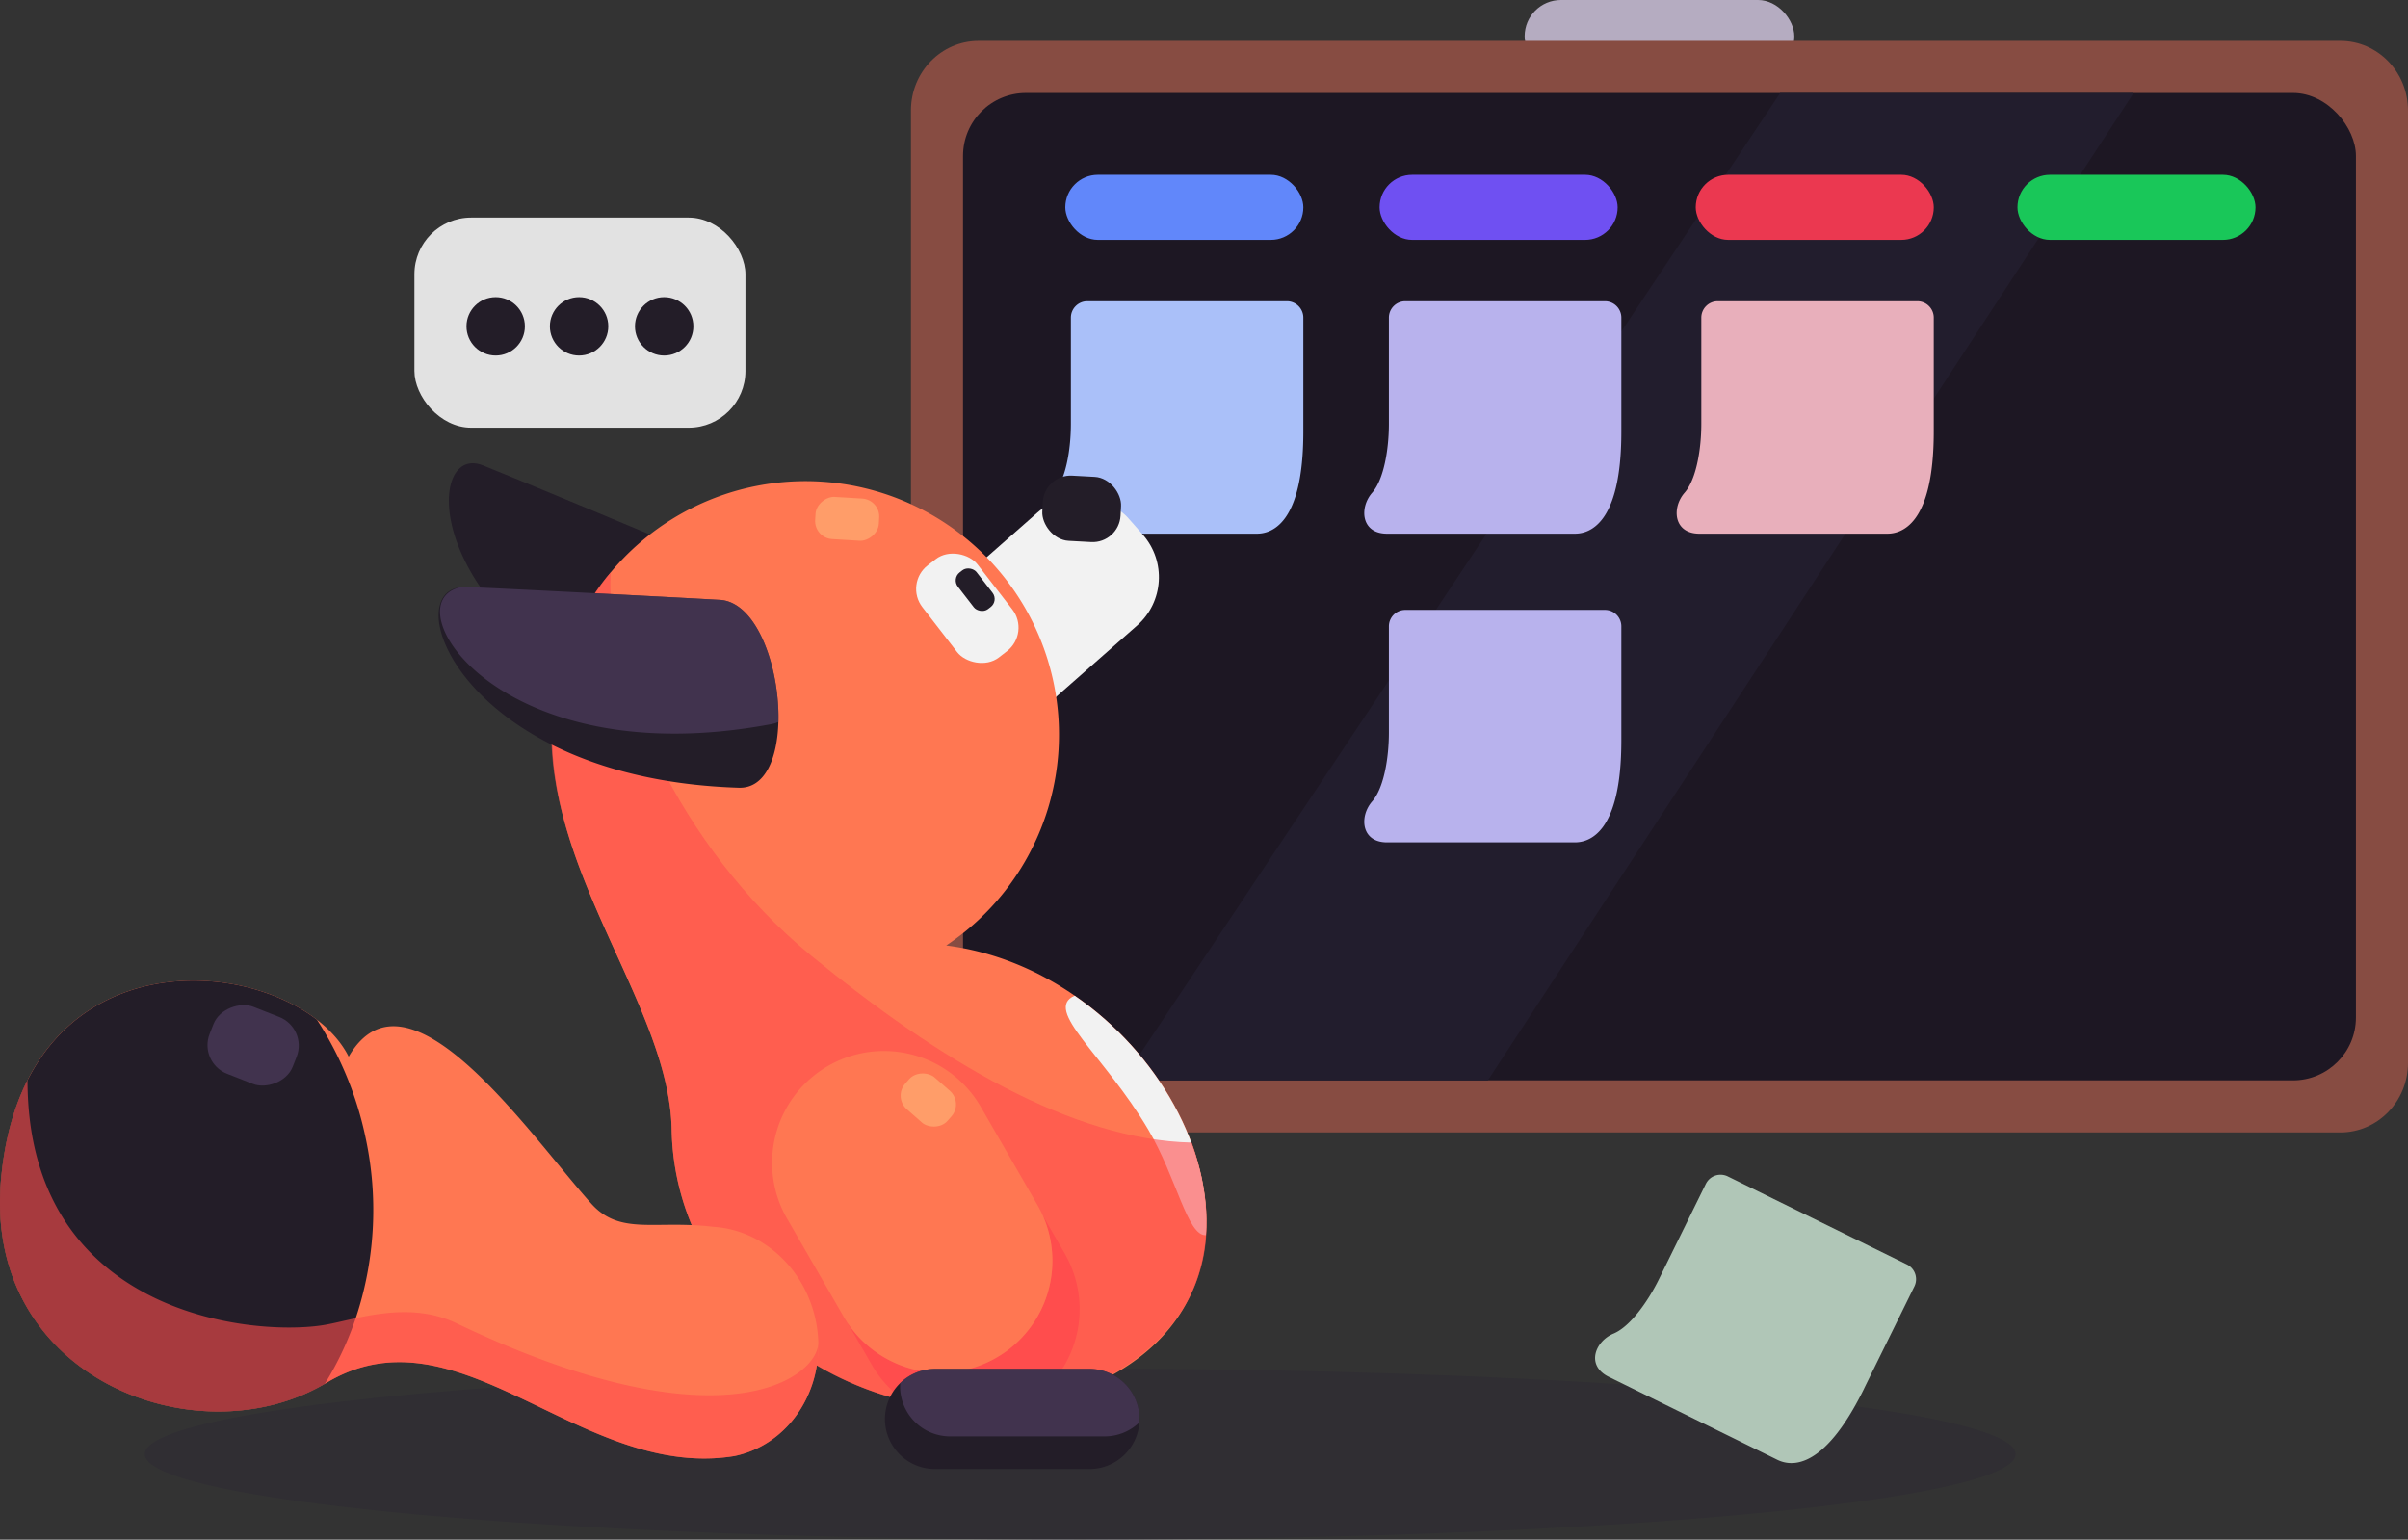 <svg xmlns="http://www.w3.org/2000/svg" viewBox="0 0 1294.84 828"><rect x="0" y="0" width="1294.84" height="828" fill="#333333" stroke="none"/><defs><style>.cls-1{fill:#2b2335;opacity:0.3;}.cls-2{fill:#b5acc1;}.cls-3{fill:#874c42;}.cls-4{fill:#1d1723;}.cls-5{fill:#221d2d;}.cls-6{fill:#aac0f9;}.cls-7{fill:#b8b2ed;}.cls-8{fill:#e8afbb;}.cls-9{fill:#b0c6b7;}.cls-10{fill:#6187fa;}.cls-11{fill:#6f50f2;}.cls-12{fill:#eb3850;}.cls-13{fill:#19c759;}.cls-14{fill:#e2e2e2;}.cls-15{fill:#231d28;}.cls-16{fill:#f2f2f2;}.cls-17{fill:#ff7752;}.cls-18,.cls-20{fill:#ff4d4d;}.cls-18,.cls-19,.cls-21{opacity:0.6;}.cls-19{fill:#554168;}.cls-21{fill:#ffb578;}</style></defs><g id="Calque_2" data-name="Calque 2"><g id="Calque_4" data-name="Calque 4"><ellipse class="cls-1" cx="580.84" cy="782" rx="503" ry="46"/><rect class="cls-2" x="819.84" width="145" height="39" rx="19.5"/><path class="cls-3" d="M1294.84,59.4V571.6c0,20.65-16.29,37.4-36.36,37.4H526.2c-20.08,0-36.36-16.75-36.36-37.4V59.4c0-20.65,16.28-37.4,36.36-37.4h732.28C1278.55,22,1294.84,38.75,1294.84,59.4Z"/><rect class="cls-4" x="517.84" y="50" width="749" height="531" rx="33.83"/><polygon class="cls-5" points="1147.33 50 800.05 581 603.58 581 957.24 50 1147.33 50"/><path class="cls-6" d="M692,162a8.83,8.83,0,0,1,8.83,8.83c0,19.6,0,64.72,0,61.17.05,51-17.95,55-25,55H574.84c-14,0-15-14-8-22,6.48-7.41,9-24,9-37V170.83a8.83,8.83,0,0,1,8.83-8.83Z"/><path class="cls-7" d="M863,162a8.83,8.83,0,0,1,8.83,8.83c0,19.6,0,64.72,0,61.17.05,51-17.95,55-25,55H745.84c-14,0-15-14-8-22,6.48-7.41,9-24,9-37V170.83a8.83,8.83,0,0,1,8.83-8.83Z"/><path class="cls-8" d="M1031,162a8.83,8.83,0,0,1,8.83,8.83c0,19.6,0,64.72,0,61.17,0,51-17.95,55-25,55H913.84c-14,0-15-14-8-22,6.48-7.41,9-24,9-37V170.83a8.83,8.83,0,0,1,8.83-8.83Z"/><path class="cls-9" d="M1025.4,680a8.83,8.83,0,0,1,4,11.83c-8.66,17.57-28.6,58-27,54.86C979.91,792.51,962,788.15,955.63,785l-90.54-44.55c-12.56-6.18-7.28-19.18,2.53-23.27,9.09-3.79,18.67-17.56,24.41-29.22-1.57,3.18,16.5-33.55,25.24-51.31a8.83,8.83,0,0,1,11.82-4Z"/><path class="cls-7" d="M863,328a8.83,8.83,0,0,1,8.83,8.83c0,19.6,0,64.72,0,61.17.05,51-17.95,55-25,55H745.84c-14,0-15-14-8-22,6.48-7.41,9-24,9-37V336.83a8.83,8.83,0,0,1,8.83-8.83Z"/><rect class="cls-10" x="572.84" y="94" width="128" height="35" rx="17.5"/><rect class="cls-11" x="741.84" y="94" width="128" height="35" rx="17.5"/><rect class="cls-12" x="911.84" y="94" width="128" height="35" rx="17.5"/><rect class="cls-13" x="1084.84" y="94" width="128" height="35" rx="17.5"/><rect class="cls-14" x="222.84" y="117" width="178" height="113" rx="30.5"/><circle class="cls-15" cx="266.54" cy="175.5" r="15.7"/><circle class="cls-15" cx="311.39" cy="175.5" r="15.7"/><circle class="cls-15" cx="357.14" cy="175.5" r="15.7"/></g><g id="Calque_1-2" data-name="Calque 1"><path class="cls-15" d="M369.6,295.85c-19.64-8.29-97.75-40.8-110-45.62-31.83-12.5-33.12,83.67,88.85,131.55C376.72,392.9,397,307.39,369.6,295.85Z"/><rect class="cls-16" x="482.75" y="290.96" width="146.15" height="81.01" rx="34.62" transform="translate(1192 212.82) rotate(138.63)"/><rect class="cls-15" x="560.56" y="256.11" width="42.13" height="35.1" rx="15" transform="translate(1147.56 578.46) rotate(-176.89)"/><path class="cls-17" d="M296.82,395.08c0,79,63.18,148,64.35,212.38C363.06,711,478.18,784,576.48,749.05c47.88-17,69.46-49.29,72-84.8,3.27-46.14-25.57-97.79-70.57-128.8-20.25-14-43.77-23.76-69.1-27a136.32,136.32,0,1,0-212-113.4Z"/><rect class="cls-16" x="501.4" y="295.84" width="37.51" height="62.59" rx="16.03" transform="translate(1131.74 267.55) rotate(142.27)"/><rect class="cls-15" x="518.02" y="304.69" width="12.73" height="24.93" rx="5.44" transform="translate(1133.2 247.08) rotate(142.27)"/><path class="cls-16" d="M617.43,607.46c15.22,25.74,21.07,57.41,31,56.79h0c3.27-46.14-25.57-97.79-70.57-128.8C560.64,543,593.73,567.35,617.43,607.46Z"/><path class="cls-18" d="M296.45,395.07c.37,77.82,63.55,148,64.72,212.39C363.06,711,477.82,784,576.12,749c36.26-12.92,94-50.3,64.72-134.55-64.33-1.39-135.77-44.07-204.78-100.63-71.38-58.51-111.16-151-107.65-206C315.54,321.94,296.27,355.93,296.45,395.07Z"/><path class="cls-15" d="M397.27,423.63c14.15.45,20.74-15.79,21.29-35.38.8-28.67-11.3-64.49-31.51-65.65-24.41-1.39-121.34-6.44-136.47-6.93a20.16,20.16,0,0,0-3.15.15C213.5,320.28,251.29,419,397.27,423.63Z"/><path class="cls-19" d="M414.79,389.42a16.28,16.28,0,0,0,3.77-1.17c.8-28.67-11.3-64.49-31.51-65.65-24.41-1.39-121.34-6.44-136.47-6.93a20.16,20.16,0,0,0-3.15.15C210.59,324.27,268.15,417,414.79,389.42Z"/><path class="cls-17" d="M174.71,744.13l.8-.46c68.28-41,131.16,44.81,208.81,40.53a103.51,103.51,0,0,0,10.51-1.15,53.55,53.55,0,0,0,6.68-1.84h0c23.78-8.24,39.26-32.33,38.53-59.08,0-.13,0-.26,0-.39a67,67,0,0,0-1.39-11.58c-5.95-28.55-29-48.76-54.92-50.39-31.31-3.82-50.14,4.86-65.68-12.39C285.28,611,219.35,513.43,187.5,568.25c-3.68-7.35-9.59-14.08-17.08-19.86C131.26,518.2,48.78,513.76,14.81,580.92,7.57,595.24,2.53,612.82.58,634.1-9.18,741.12,105.85,784.59,174.71,744.13Z"/><path class="cls-15" d="M174.71,744.13A169.42,169.42,0,0,0,192.54,705a184.18,184.18,0,0,0,4.16-92.62,186.63,186.63,0,0,0-26.28-64C131.26,518.2,48.78,513.76,14.81,580.92,7.57,595.24,2.53,612.82.58,634.1-9.18,741.12,105.85,784.59,174.71,744.13Z"/><path class="cls-18" d="M174.71,744.13l.8-.46c68.28-41,131.16,44.81,208.81,40.53a103.51,103.51,0,0,0,10.51-1.15,53.55,53.55,0,0,0,6.68-1.84h0c23.78-8.24,39.26-32.33,38.53-59.08-.25,18.65-51.51,57.92-194.62-10.52-26.91-12.87-56-1.27-72.54,1.17-39.79,5.85-158-7-158.08-131.83v0C7.57,595.24,2.53,612.82.58,634.1-9.18,741.12,105.85,784.59,174.71,744.13Z"/><rect class="cls-19" x="116.77" y="538.19" width="38.69" height="48.05" rx="16.53" transform="translate(709.18 640.98) rotate(111.44)"/><path class="cls-20" d="M455.94,711.75,468.8,734a59.88,59.88,0,1,0,103.72-59.89l-11.73-20.33a60.14,60.14,0,0,1-104.85,57.94Z"/><path class="cls-17" d="M415.18,625.38a59.75,59.75,0,0,0,8.07,30l30.43,52.74c.72,1.24,1.48,2.44,2.26,3.61a60.14,60.14,0,0,0,104.85-57.94,61,61,0,0,0-2.95-5.81L527.4,595.27a60.14,60.14,0,0,0-112.22,30.11Z"/><path class="cls-15" d="M475.85,763.09A26.92,26.92,0,0,0,502.76,790h83.08a26.9,26.9,0,0,0,26.84-25.09c.05-.59.07-1.2.07-1.82a26.92,26.92,0,0,0-26.91-26.92H502.76a27,27,0,0,0-26.91,26.92Z"/><path class="cls-19" d="M484,745.53A26.92,26.92,0,0,0,511,772.45H594a26.75,26.75,0,0,0,18.65-7.54c.05-.59.07-1.2.07-1.82a26.92,26.92,0,0,0-26.91-26.92H502.76a26.75,26.75,0,0,0-18.65,7.54C484.06,744.31,484,744.91,484,745.53Z"/><rect class="cls-21" x="444.2" y="261.87" width="22.72" height="34.29" rx="9.71" transform="translate(761.4 -158.98) rotate(93.44)"/><rect class="cls-21" x="487.82" y="576.44" width="22.72" height="30.3" rx="9.71" transform="translate(1273.07 607.41) rotate(131.33)"/></g></g></svg>